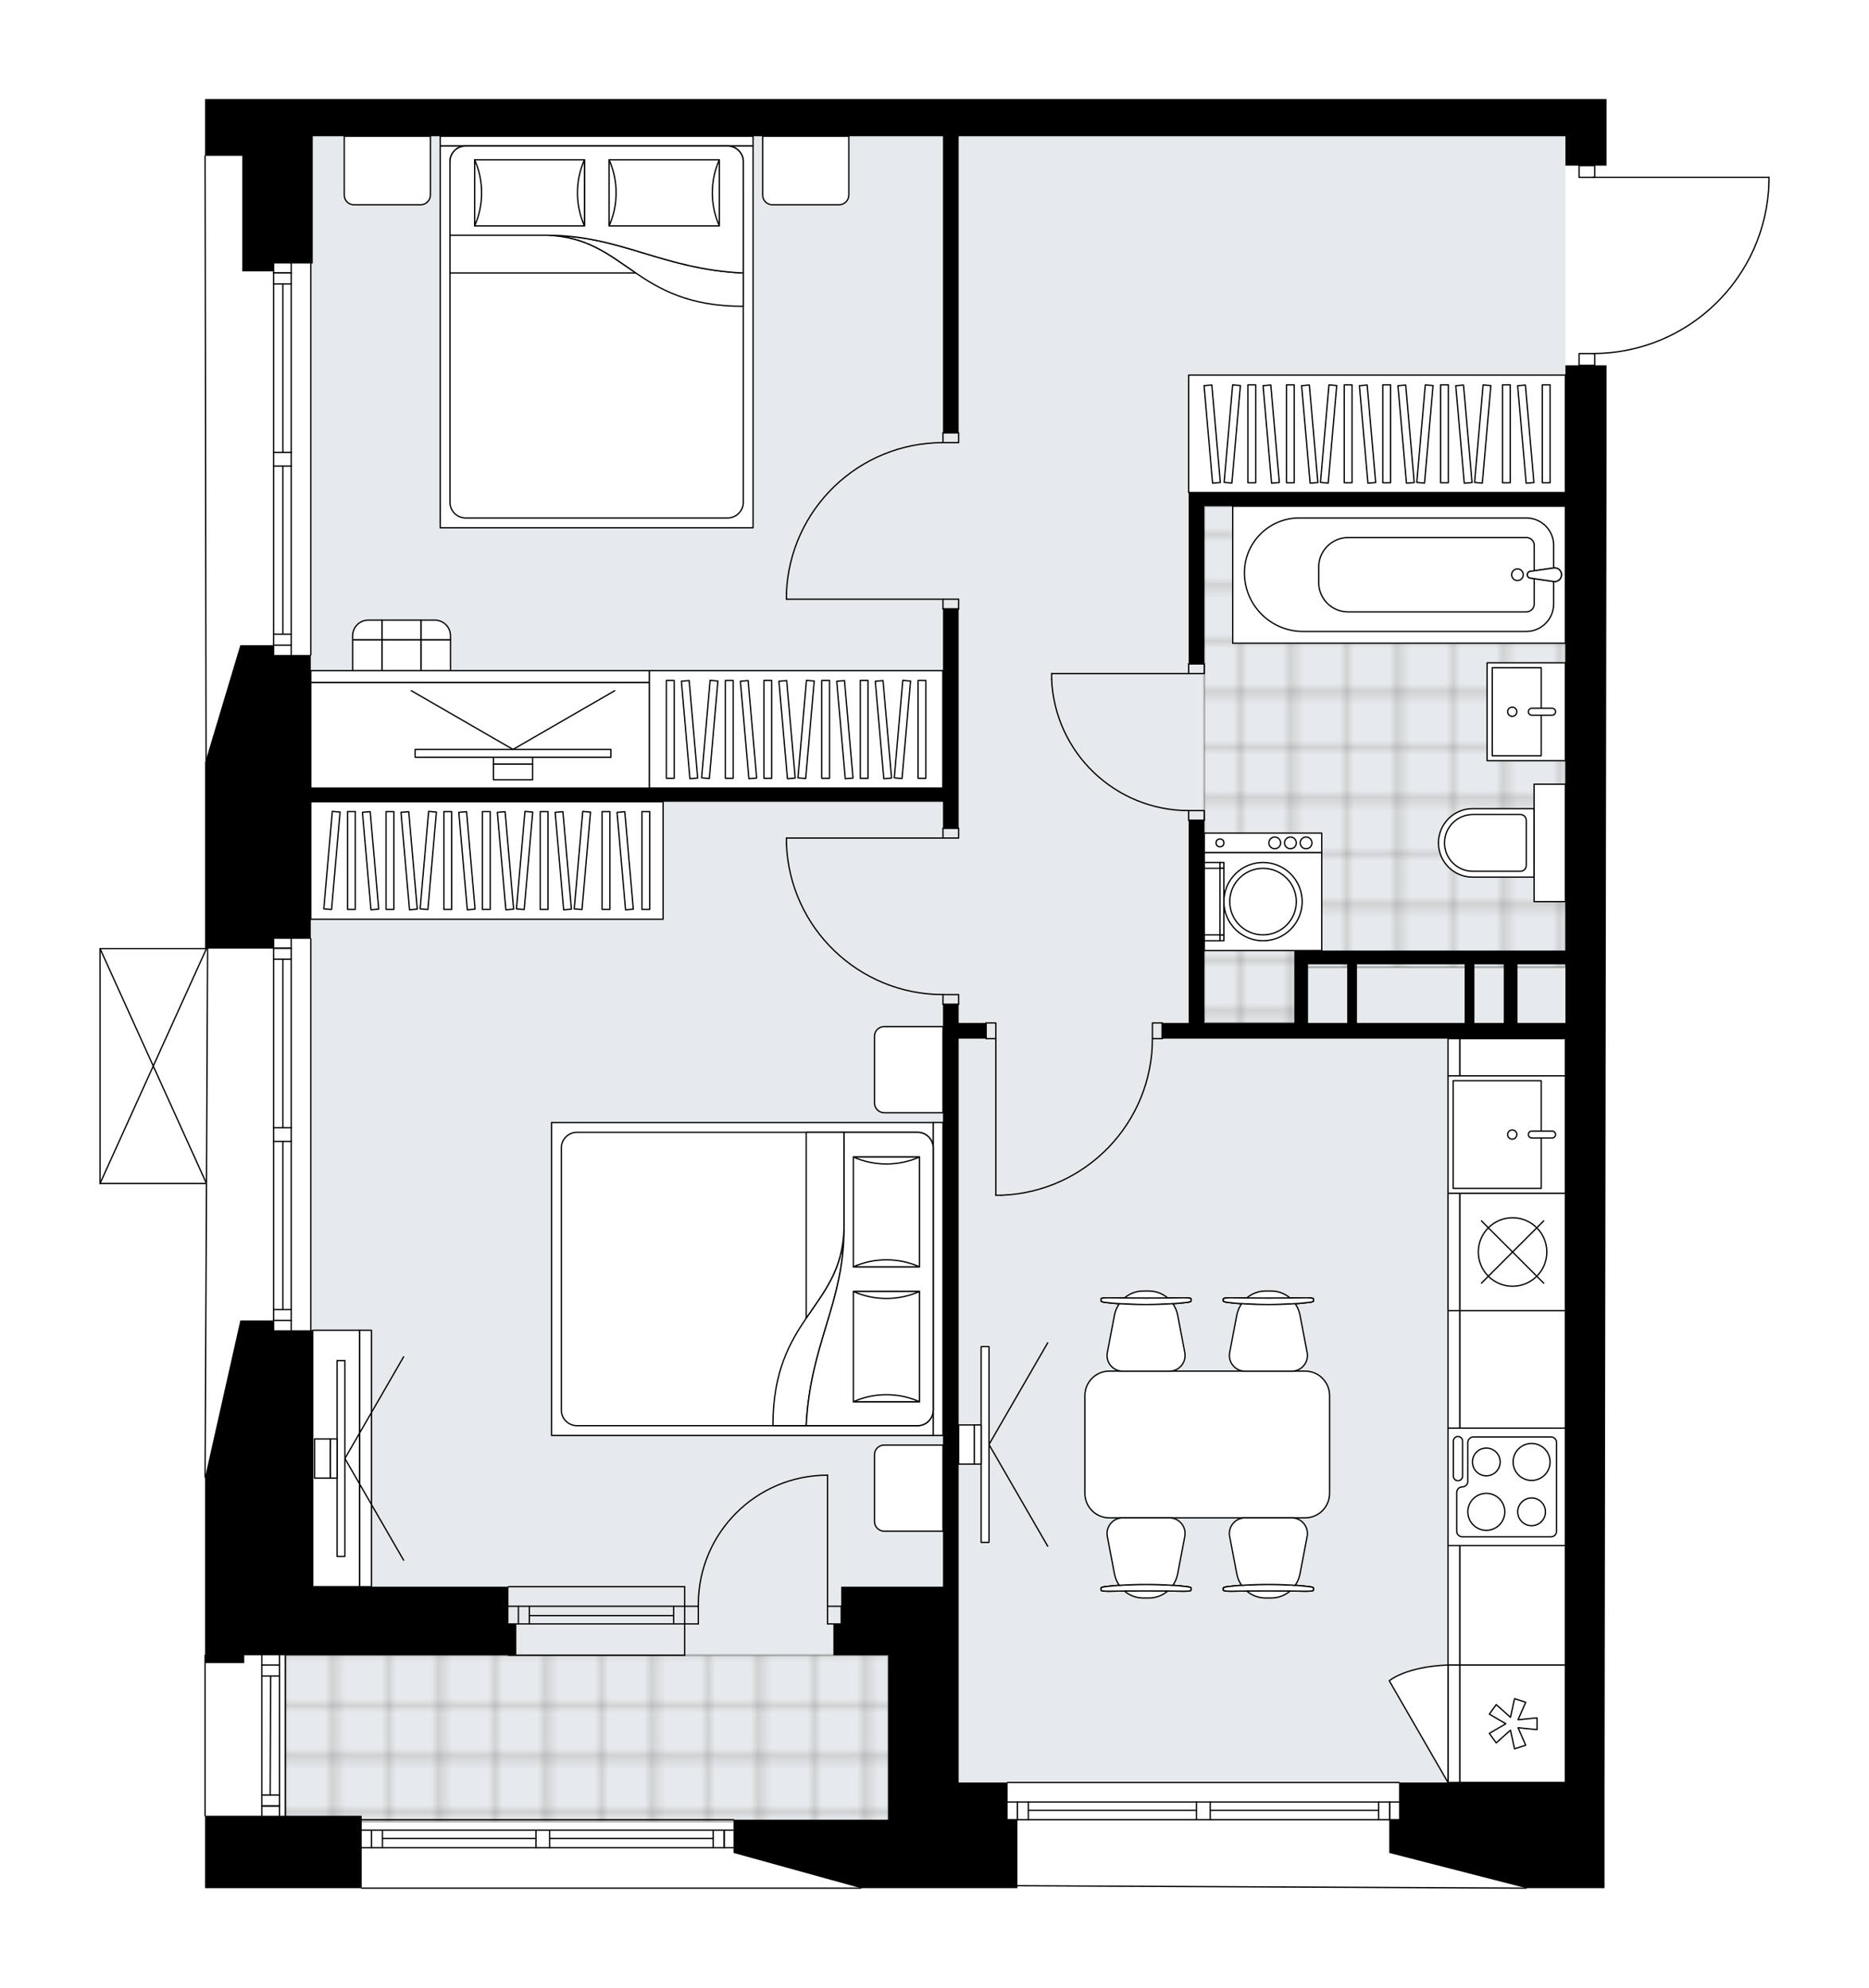 <svg xmlns="http://www.w3.org/2000/svg" xmlns:xlink="http://www.w3.org/1999/xlink" height="2000px" id="Layer_1" style="enable-background:new 0 0 1880.51 2000;" version="1.1" viewBox="0 0 1880.51 2000" width="1880.51px" x="0px" y="0px" xml:space="preserve">
<style type="text/css">
	.st0{fill:none;}
	.st1{opacity:0.25;fill:none;stroke:#000000;stroke-width:0.4;stroke-miterlimit:10;}
	.st2{fill:#FFFFFF;}
	.st3{fill:#E7EAEC;}
	
		.st4{fill:url(#SVGID_1_);stroke:#000000;stroke-width:2;stroke-linecap:round;stroke-linejoin:round;stroke-miterlimit:10;stroke-opacity:0.25;}
	
		.st5{fill:url(#SVGID_00000060736110771439390030000012122323782688491666_);stroke:#000000;stroke-width:2;stroke-linecap:round;stroke-linejoin:round;stroke-miterlimit:10;stroke-opacity:0.25;}
	.st6{fill:none;stroke:#000000;stroke-width:1.3;stroke-linecap:round;stroke-linejoin:round;stroke-miterlimit:10;}
	.st7{fill:#FFFFFF;stroke:#000000;stroke-width:1.3;stroke-linecap:round;stroke-linejoin:round;stroke-miterlimit:10;}
	.st8{font-family: 'Arial-BoldMT','Arial'; font-weight:bold;}
	.st9{font-size:103.22px;}
	.st10{font-size:87.34px;}
	.st11{font-family: 'ArialMT','Arial';}
	.st12{font-size:40px;}
</style>
<pattern height="14.57" id="New_Pattern_Swatch_2" patternUnits="userSpaceOnUse" style="overflow:visible;" viewBox="7.49 -22.06 14.57 14.57" width="14.57" x="407.96" y="-2675.68">
	<g>
		<rect class="st0" height="14.57" width="14.57" x="7.49" y="-22.06" />
		<g>
			<rect class="st1" height="7.29" width="7.29" x="14.77" y="-7.49" />
		</g>
		<g>
			<rect class="st1" height="7.29" width="7.29" x="0.2" y="-7.49" />
		</g>
		<g>
			<rect class="st1" height="7.29" width="7.29" x="22.06" y="-14.77" />
		</g>
		<g>
			<rect class="st1" height="7.29" width="7.29" x="7.49" y="-14.77" />
			<rect class="st1" height="7.29" width="7.29" x="14.77" y="-22.06" />
		</g>
		<g>
			<rect class="st1" height="7.29" width="7.29" x="0.2" y="-22.06" />
		</g>
		<g>
			<rect class="st1" height="7.29" width="7.29" x="22.06" y="-29.35" />
		</g>
		<g>
			<rect class="st1" height="7.29" width="7.29" x="7.49" y="-29.35" />
		</g>
	</g>
</pattern>
<path class="st2" d="M1780.51,178.45v5.16c0,0,0,0.01,0,0.01  c0,0,0,0,0,0.01c-1.38,46.53-20.53,90-53.92,122.43c-32.76,31.81-75.76,49.59-121.33,50.25v11.2h11.17v92.56l-1.97,1333.26v37.42  v33.48v35.45h-78.12c0,0,0,0,0,0c0,0.36-0.29,0.65-0.65,0.65c0,0,0,0,0,0l-512.03-2.45v1.8h-156.9c0,0.36-0.29,0.65-0.65,0.65  H363.91c-0.36,0-0.65-0.29-0.65-0.65h-156.9v-72.22c-0.36,0-0.65-0.29-0.65-0.65v-161.49c0-0.36,0.29-0.65,0.65-0.65v-177.91  c0,0,0,0,0,0c-0.36,0-0.65-0.29-0.65-0.65l1.38-294.76H100.65c0,0,0,0,0,0c0,0,0,0,0,0c0,0,0,0-0.01,0c-0.09,0-0.18-0.02-0.26-0.06  c0,0,0,0-0.01,0c-0.02-0.01-0.04-0.03-0.06-0.04c-0.05-0.03-0.1-0.06-0.14-0.1c-0.03-0.03-0.05-0.07-0.07-0.1  c-0.02-0.04-0.05-0.07-0.07-0.11c-0.02-0.05-0.02-0.1-0.03-0.15c0-0.03-0.02-0.06-0.02-0.09V954.37c0-0.03,0.01-0.06,0.02-0.09  c0.01-0.05,0.01-0.1,0.03-0.15c0.02-0.04,0.04-0.07,0.07-0.11c0.02-0.03,0.04-0.07,0.07-0.1c0.04-0.04,0.09-0.07,0.14-0.1  c0.02-0.01,0.04-0.03,0.06-0.04c0,0,0,0,0.01,0c0.05-0.02,0.1-0.03,0.15-0.04c0.03-0.01,0.07-0.02,0.1-0.02c0,0,0.01,0,0.01,0  h105.71V767.29l0.33-1.11l-0.98-609.39c0-0.36,0.29-0.65,0.65-0.65c0,0,0,0,0,0V99.67h35.45h33.48h39.39h1260.39h41.36v41.36v25.6  h-11.17v11.17h174.6C1780.22,177.8,1780.51,178.09,1780.51,178.45z" id="background" />
<g id="floor">
	<polygon class="st3" points="1575.07,137.09 312.7,137.09 312.7,1596.12 287.1,1596.12 287.1,1832.72 964.56,1832.72    964.56,1793.33 1575.07,1793.33  " />
	<pattern id="SVGID_1_" patternTransform="matrix(7.14 0 0 7.14 49796.863 19910.01)" xlink:href="#New_Pattern_Swatch_2">
	</pattern>
	<polygon class="st4" points="1307.16,973.09 1575.07,973.09 1575.07,509.3 1211.72,509.3 1211.72,1029.22 1307.16,1029.22  " />
	
		<pattern id="SVGID_00000164509934295513224990000000125900977585780356_" patternTransform="matrix(7.14 0 0 7.14 49796.863 19910.01)" xlink:href="#New_Pattern_Swatch_2">
	</pattern>
	
		<rect height="167.4" style="fill:url(#SVGID_00000164509934295513224990000000125900977585780356_);stroke:#000000;stroke-width:2;stroke-linecap:round;stroke-linejoin:round;stroke-miterlimit:10;stroke-opacity:0.25;" width="606.56" x="287.1" y="1665.32" />
	<g id="LWPOLYLINE_00000122720699325124704130000007752148255713612973_">
		<rect class="st6" height="9.85" width="15.75" x="1195.96" y="667.84" />
	</g>
	<g id="LWPOLYLINE_00000159465778070883775220000001348366706109857680_">
		<rect class="st6" height="9.85" width="15.75" x="1195.96" y="815.54" />
	</g>
	<g id="LINE_00000092419934283335955900000017711798756292844461_">
		<line class="st6" x1="1195.96" x2="1211.72" y1="667.84" y2="667.84" />
	</g>
	<g id="LINE_00000088101313998325083460000009127932529090493318_">
		<line class="st6" x1="1195.96" x2="1211.72" y1="825.39" y2="825.39" />
	</g>
	<g id="LINE_00000101794662937684181680000000628046381057494158_">
		<line class="st6" x1="1195.96" x2="1058.11" y1="677.68" y2="677.68" />
	</g>
	<g id="ARC_00000158011636317044011790000011572738906640177311_">
		<path class="st6" d="M1195.96,815.54c-73.84-0.05-134.57-58.18-137.86-131.95" />
	</g>
	<g id="LINE_00000133496314887011317770000001112903595276938636_">
		<line class="st6" x1="1058.11" x2="1058.11" y1="677.68" y2="683.59" />
	</g>
	<g id="LWPOLYLINE_00000170996654644873303200000002438383746445539726_">
		<rect class="st6" height="9.85" width="15.75" x="948.81" y="602.85" />
	</g>
	<g id="LWPOLYLINE_00000042725424201811267130000012518089161643581853_">
		<rect class="st6" height="9.85" width="15.75" x="948.81" y="435.45" />
	</g>
	<g id="LINE_00000041268220375414031310000017811871650985769912_">
		<line class="st6" x1="948.81" x2="964.56" y1="612.69" y2="612.69" />
	</g>
	<g id="LINE_00000099656939908140710160000008750429163887060888_">
		<line class="st6" x1="948.81" x2="964.56" y1="435.45" y2="435.45" />
	</g>
	<g id="LINE_00000131332006739916107490000011974478801240190899_">
		<line class="st6" x1="948.81" x2="791.26" y1="602.85" y2="602.85" />
	</g>
	<g id="LINE_00000036214211253442882470000013553892692717910149_">
		<line class="st6" x1="791.26" x2="791.26" y1="596.94" y2="602.85" />
	</g>
	<g id="ARC_00000116209655389848485580000015905722119776284332_">
		<path class="st6" d="M791.26,596.94c3.28-84.65,72.83-151.6,157.55-151.64" />
	</g>
	<g id="LWPOLYLINE_00000106866928586133516760000003030189867475247003_">
		<rect class="st6" height="9.85" width="15.75" x="948.81" y="833.26" />
	</g>
	<g id="LWPOLYLINE_00000177463923871902914280000006588031538194390920_">
		<rect class="st6" height="9.85" width="15.75" x="948.81" y="1000.66" />
	</g>
	<g id="LINE_00000038410373583344106950000015931499922115759545_">
		<line class="st6" x1="948.81" x2="964.56" y1="833.26" y2="833.26" />
	</g>
	<g id="LINE_00000084494652084759082120000004497613796451775416_">
		<line class="st6" x1="948.81" x2="964.56" y1="1010.51" y2="1010.51" />
	</g>
	<g id="LINE_00000163034035085598811760000018298252287781081008_">
		<line class="st6" x1="948.81" x2="791.26" y1="843.11" y2="843.11" />
	</g>
	<g id="LINE_00000163065967834987054190000015639376532860499078_">
		<line class="st6" x1="791.26" x2="791.26" y1="849.02" y2="843.11" />
	</g>
	<g id="ARC_00000058571264760840646780000001437706563475005885_">
		<path class="st6" d="M948.81,1000.66c-84.71-0.04-154.27-66.99-157.55-151.64" />
	</g>
	<g id="LWPOLYLINE_00000083057016481145258190000009678418032239595190_">
		<rect class="st6" height="15.75" width="9.85" x="992.13" y="1029.22" />
	</g>
	<g id="LWPOLYLINE_00000055693643388304558710000003410309514673092532_">
		<rect class="st6" height="15.75" width="9.85" x="1159.53" y="1029.22" />
	</g>
	<g id="LINE_00000015330710583157055680000005274630590267617704_">
		<line class="st6" x1="992.13" x2="992.13" y1="1044.97" y2="1029.22" />
	</g>
	<g id="LINE_00000078020282760133912560000007314855671874038960_">
		<line class="st6" x1="1169.38" x2="1169.38" y1="1044.97" y2="1029.22" />
	</g>
	<g id="LINE_00000071532385691488625260000015902577653427462288_">
		<line class="st6" x1="1001.98" x2="1001.98" y1="1044.97" y2="1202.52" />
	</g>
	<g id="LINE_00000155847639152515212280000014511959485535121830_">
		<line class="st6" x1="1007.89" x2="1001.98" y1="1202.52" y2="1202.52" />
	</g>
	<g id="ARC_00000167398098894933784770000001573036127172438945_">
		<path class="st6" d="M1159.53,1044.97c-0.04,84.71-66.99,154.27-151.64,157.55" />
	</g>
	<g id="LWPOLYLINE_00000091699759811173724650000017372592629254986891_">
		<rect class="st6" height="11.82" width="15.75" x="1588.85" y="355.69" />
	</g>
	<g id="LWPOLYLINE_00000114790583341708474590000004969635750922602130_">
		<rect class="st6" height="11.82" width="15.75" x="1588.85" y="166.63" />
	</g>
	<g id="LWPOLYLINE_00000127023280027728396580000002720680189269010055_">
		<path class="st6" d="M1779.86,183.61c-2.84,95.85-81.35,172.08-177.24,172.08" />
	</g>
	<g id="LINE_00000049205463488418180160000000064497245662252678_">
		<line class="st6" x1="1602.62" x2="1779.86" y1="178.45" y2="178.45" />
	</g>
	<g id="LINE_00000178901098903435569650000015869471139834706861_">
		<line class="st6" x1="1779.86" x2="1779.86" y1="178.45" y2="183.61" />
	</g>
	<g id="ARC_00000131350487587676308440000012469272397158272917_">
		<path class="st6" d="M702.64,1616.09c-0.01-0.64-0.01-1.29-0.01-1.93c-0.01-71.8,58.19-130.01,129.99-130.01" />
	</g>
	<g id="LINE_00000120521254233691603020000014096021465067880103_">
		<line class="st6" x1="832.62" x2="832.62" y1="1616.09" y2="1484.14" />
	</g>
	<g id="LINE_00000140731439012928041810000005049567768747932307_">
		<line class="st6" x1="688.85" x2="702.64" y1="1616.09" y2="1616.09" />
	</g>
	<g id="LINE_00000171711288100673382230000015602431006509944511_">
		<line class="st6" x1="702.64" x2="702.64" y1="1616.09" y2="1633.81" />
	</g>
	<g id="LINE_00000098211488970777710730000017488353543929222557_">
		<line class="st6" x1="702.64" x2="688.85" y1="1633.81" y2="1633.81" />
	</g>
	<g id="LINE_00000084501657381738525740000016077670716483945367_">
		<line class="st6" x1="846.4" x2="832.62" y1="1633.81" y2="1633.81" />
	</g>
	<g id="LINE_00000175321789332122198390000007410760326219903109_">
		<line class="st6" x1="832.62" x2="832.62" y1="1633.81" y2="1616.09" />
	</g>
	<g id="LINE_00000053545458562244612070000003177398052933514124_">
		<line class="st6" x1="832.62" x2="846.4" y1="1616.09" y2="1616.09" />
	</g>
	<g id="LINE_00000181058404306137564200000005888298120636267937_">
		<line class="st6" x1="846.4" x2="846.4" y1="1633.81" y2="1616.09" />
	</g>
	<g id="LINE_00000022561694339734853140000000579190364370378680_">
		<line class="st6" x1="312.7" x2="312.7" y1="265.1" y2="658.97" />
	</g>
	<g id="LINE_00000091707205031005762090000004930921016635820717_">
		<line class="st6" x1="275.29" x2="275.29" y1="658.97" y2="468.93" />
	</g>
	<g id="LINE_00000174596410431538447120000005039657256222011054_">
		<line class="st6" x1="275.29" x2="275.29" y1="455.15" y2="265.1" />
	</g>
	<g id="LINE_00000048480248695665356550000010109060127586709144_">
		<line class="st6" x1="293.01" x2="275.29" y1="274.6" y2="274.6" />
	</g>
	<g id="LINE_00000108276965472542697740000003484023403858358153_">
		<line class="st6" x1="293.01" x2="275.29" y1="649.13" y2="649.13" />
	</g>
	<g id="LINE_00000014608272346057724240000012484118599036374943_">
		<line class="st6" x1="293.01" x2="293.01" y1="658.97" y2="468.93" />
	</g>
	<g id="LINE_00000104691772680025199600000018393876911461938849_">
		<line class="st6" x1="293.01" x2="293.01" y1="455.15" y2="265.1" />
	</g>
	<g id="LINE_00000141454366315302457400000008140409285453336217_">
		<line class="st6" x1="284.64" x2="284.64" y1="455.15" y2="285.63" />
	</g>
	<g id="LINE_00000023244271433289372020000010965951577327608747_">
		<line class="st6" x1="284.64" x2="284.64" y1="638.1" y2="468.93" />
	</g>
	<g id="LINE_00000079480202604367800420000002475623606836578949_">
		<line class="st6" x1="275.29" x2="293.01" y1="638.1" y2="638.1" />
	</g>
	<g id="LINE_00000109027032183445005300000000032210550517545861_">
		<line class="st6" x1="293.01" x2="275.29" y1="274.6" y2="274.6" />
	</g>
	<g id="LINE_00000037672759327024051080000005858802290832138669_">
		<line class="st6" x1="275.29" x2="293.01" y1="285.63" y2="285.63" />
	</g>
	<g id="LINE_00000087383153161132189760000001098300965037331585_">
		<line class="st6" x1="293.01" x2="275.29" y1="468.93" y2="468.93" />
	</g>
	<g id="LINE_00000054242005661151132480000010653708962176812723_">
		<line class="st6" x1="275.29" x2="275.29" y1="468.93" y2="455.15" />
	</g>
	<g id="LINE_00000123418920031220448950000003378748604553433012_">
		<line class="st6" x1="275.29" x2="293.01" y1="455.15" y2="455.15" />
	</g>
	<g id="LINE_00000033361476190752689440000004207066884410450587_">
		<line class="st6" x1="293.01" x2="293.01" y1="455.15" y2="468.93" />
	</g>
	<g id="LINE_00000034059380330239326870000008033283940079493815_">
		<line class="st6" x1="312.7" x2="312.7" y1="944.53" y2="1338.41" />
	</g>
	<g id="LINE_00000085249298520900029290000005224172574127902880_">
		<line class="st6" x1="275.29" x2="275.29" y1="1338.41" y2="1148.36" />
	</g>
	<g id="LINE_00000094584533788529733730000014144648166222476462_">
		<line class="st6" x1="275.29" x2="275.29" y1="1134.58" y2="944.53" />
	</g>
	<g id="LINE_00000094587923883637038010000013904599817961261444_">
		<line class="st6" x1="293.01" x2="275.29" y1="954.03" y2="954.03" />
	</g>
	<g id="LINE_00000129182996746752079510000008649921836016304284_">
		<line class="st6" x1="293.01" x2="275.29" y1="1328.56" y2="1328.56" />
	</g>
	<g id="LINE_00000059296255047542196800000013069150354561906100_">
		<line class="st6" x1="293.01" x2="293.01" y1="1338.41" y2="1148.36" />
	</g>
	<g id="LINE_00000005988582186538820150000014033206926152592285_">
		<line class="st6" x1="293.01" x2="293.01" y1="1134.58" y2="944.53" />
	</g>
	<g id="LINE_00000017475937141028719320000010723932477104995209_">
		<line class="st6" x1="284.64" x2="284.64" y1="1134.58" y2="965.06" />
	</g>
	<g id="LINE_00000066476929780497028650000005385389842758032803_">
		<line class="st6" x1="284.64" x2="284.64" y1="1317.53" y2="1148.36" />
	</g>
	<g id="LINE_00000173841464178781473660000005211186665694781629_">
		<line class="st6" x1="275.29" x2="293.01" y1="1317.53" y2="1317.53" />
	</g>
	<g id="LINE_00000097465617338053816360000002270057656909956774_">
		<line class="st6" x1="293.01" x2="275.29" y1="954.03" y2="954.03" />
	</g>
	<g id="LINE_00000180334724296660684050000016064831764212497574_">
		<line class="st6" x1="275.29" x2="293.01" y1="965.06" y2="965.06" />
	</g>
	<g id="LINE_00000044880634724982954650000016881595629827936671_">
		<line class="st6" x1="293.01" x2="275.29" y1="1148.36" y2="1148.36" />
	</g>
	<g id="LINE_00000118385486711187193970000014589609455891643285_">
		<line class="st6" x1="275.29" x2="275.29" y1="1148.36" y2="1134.58" />
	</g>
	<g id="LINE_00000160871461458129151220000006032084103132048307_">
		<line class="st6" x1="275.29" x2="293.01" y1="1134.58" y2="1134.58" />
	</g>
	<g id="LINE_00000106148923484910803300000011343031171245422266_">
		<line class="st6" x1="293.01" x2="293.01" y1="1134.58" y2="1148.36" />
	</g>
	<g id="LINE_00000124861758429833978800000006723441466177574560_">
		<line class="st6" x1="738.09" x2="363.91" y1="1830.75" y2="1830.75" />
	</g>
	<g id="LINE_00000116953997049082297870000014842233172290133378_">
		<line class="st6" x1="363.91" x2="539.28" y1="1858.99" y2="1858.99" />
	</g>
	<g id="LINE_00000026865174486624247060000011279151186529555359_">
		<line class="st6" x1="553.07" x2="738.09" y1="1858.99" y2="1858.99" />
	</g>
	<g id="LINE_00000007391048418904068550000011813119483726162603_">
		<line class="st6" x1="728.59" x2="728.59" y1="1841.26" y2="1858.99" />
	</g>
	<g id="LINE_00000005965647222293803900000009795476187372661680_">
		<line class="st6" x1="373.75" x2="373.75" y1="1841.26" y2="1858.99" />
	</g>
	<g id="LINE_00000075849145777796492350000015834326548327016320_">
		<line class="st6" x1="363.91" x2="539.28" y1="1841.26" y2="1841.26" />
	</g>
	<g id="LINE_00000080920490616148586360000012999514937278332330_">
		<line class="st6" x1="553.07" x2="738.09" y1="1841.26" y2="1841.26" />
	</g>
	<g id="LINE_00000001638293009893048730000016662904098345056909_">
		<line class="st6" x1="553.07" x2="717.56" y1="1849.63" y2="1849.63" />
	</g>
	<g id="LINE_00000065052061993501607870000010994608395503925901_">
		<line class="st6" x1="384.78" x2="539.28" y1="1849.63" y2="1849.63" />
	</g>
	<g id="LINE_00000056390334140121460420000007299206128560951968_">
		<line class="st6" x1="384.78" x2="384.78" y1="1858.99" y2="1841.26" />
	</g>
	<g id="LINE_00000039109128319584958720000009417974319124721579_">
		<line class="st6" x1="728.59" x2="728.59" y1="1841.26" y2="1858.99" />
	</g>
	<g id="LINE_00000114760347926516512940000002780321903149482936_">
		<line class="st6" x1="717.56" x2="717.56" y1="1858.99" y2="1841.26" />
	</g>
	<g id="LINE_00000158028117859760848250000016238783283217836697_">
		<line class="st6" x1="539.28" x2="539.28" y1="1841.26" y2="1858.99" />
	</g>
	<g id="LINE_00000155844486940395364320000012420917397944277909_">
		<line class="st6" x1="539.28" x2="553.07" y1="1858.99" y2="1858.99" />
	</g>
	<g id="LINE_00000021121747573305754660000007600351009287037878_">
		<line class="st6" x1="553.07" x2="553.07" y1="1858.99" y2="1841.26" />
	</g>
	<g id="LINE_00000018957147406786752960000018303875920514402976_">
		<line class="st6" x1="553.07" x2="539.28" y1="1841.26" y2="1841.26" />
	</g>
	<g id="LINE_00000097479157713858458340000000791882519425979808_">
		<line class="st6" x1="363.91" x2="866.09" y1="1899.67" y2="1899.67" />
	</g>
	<g id="LINE_00000173138372774416481280000006547807255601422993_">
		<line class="st6" x1="1407.67" x2="1013.8" y1="1793.33" y2="1793.33" />
	</g>
	<g id="LINE_00000054967478325113114830000008012842689464072322_">
		<line class="st6" x1="1013.8" x2="1203.84" y1="1830.75" y2="1830.75" />
	</g>
	<g id="LINE_00000182488639304271550280000012417052964017343890_">
		<line class="st6" x1="1217.63" x2="1407.67" y1="1830.75" y2="1830.75" />
	</g>
	<g id="LINE_00000160192738200761309320000000561521728020234899_">
		<line class="st6" x1="1398.18" x2="1398.18" y1="1813.02" y2="1830.75" />
	</g>
	<g id="LINE_00000064337135953447003650000012726263375907410609_">
		<line class="st6" x1="1023.64" x2="1023.64" y1="1813.02" y2="1830.75" />
	</g>
	<g id="LINE_00000050658171646701814070000014286296302871831995_">
		<line class="st6" x1="1013.8" x2="1203.84" y1="1813.02" y2="1813.02" />
	</g>
	<g id="LINE_00000009548469515410229120000016966334675677644974_">
		<line class="st6" x1="1217.63" x2="1407.67" y1="1813.02" y2="1813.02" />
	</g>
	<g id="LINE_00000117649519977775681460000006156953511521075881_">
		<line class="st6" x1="1217.63" x2="1387.15" y1="1821.39" y2="1821.39" />
	</g>
	<g id="LINE_00000123431007864891207060000007112218704215532190_">
		<line class="st6" x1="1034.67" x2="1203.84" y1="1821.39" y2="1821.39" />
	</g>
	<g id="LINE_00000108267518584578698700000007811840474633588400_">
		<line class="st6" x1="1034.67" x2="1034.67" y1="1830.75" y2="1813.02" />
	</g>
	<g id="LINE_00000067215483671164406140000013453902944749717149_">
		<line class="st6" x1="1398.18" x2="1398.18" y1="1813.02" y2="1830.75" />
	</g>
	<g id="LINE_00000163762629595332833290000004477544587939071638_">
		<line class="st6" x1="1387.15" x2="1387.15" y1="1830.75" y2="1813.02" />
	</g>
	<g id="LINE_00000083047749484165012560000006123627797942671240_">
		<line class="st6" x1="1203.84" x2="1203.84" y1="1813.02" y2="1830.75" />
	</g>
	<g id="LINE_00000031182906775566812800000013341960763794049959_">
		<line class="st6" x1="1203.84" x2="1217.63" y1="1830.75" y2="1830.75" />
	</g>
	<g id="LINE_00000029728887148984866980000008544725551972379545_">
		<line class="st6" x1="1217.63" x2="1217.63" y1="1830.75" y2="1813.02" />
	</g>
	<g id="LINE_00000075857404273848078720000001370231736623752607_">
		<line class="st6" x1="1217.63" x2="1203.84" y1="1813.02" y2="1813.02" />
	</g>
	<g id="LINE_00000159450155889097155530000005077515209667904664_">
		<line class="st6" x1="1013.8" x2="1535.68" y1="1897.18" y2="1899.67" />
	</g>
	<g id="LINE_00000014627821206661821240000013932562658711569082_">
		<line class="st6" x1="206.36" x2="206.36" y1="1826.81" y2="1665.32" />
	</g>
	<g id="LINE_00000145043611076552162410000001571045944081728683_">
		<line class="st6" x1="281.19" x2="281.19" y1="1665.32" y2="1826.81" />
	</g>
	<g id="LINE_00000009590777522953389510000003733027500805673862_">
		<line class="st6" x1="263.47" x2="281.19" y1="1816.96" y2="1816.96" />
	</g>
	<g id="LINE_00000092433495546642720470000013991332639033595825_">
		<line class="st6" x1="263.47" x2="281.19" y1="1675.17" y2="1675.17" />
	</g>
	<g id="LINE_00000129902331479175438210000013532928860563575225_">
		<line class="st6" x1="263.47" x2="263.47" y1="1665.32" y2="1826.81" />
	</g>
	<g id="LINE_00000099663052155798779210000000556474793279296641_">
		<line class="st6" x1="272.33" x2="271.84" y1="1686.2" y2="1805.93" />
	</g>
	<g id="LINE_00000091000781218896661320000016736053733041043084_">
		<line class="st6" x1="281.19" x2="263.47" y1="1686.2" y2="1686.2" />
	</g>
	<g id="LINE_00000101083275613987559710000006612655048866045834_">
		<line class="st6" x1="263.47" x2="281.19" y1="1816.96" y2="1816.96" />
	</g>
	<g id="LINE_00000083807616713767065420000010429950043254897037_">
		<line class="st6" x1="281.19" x2="263.47" y1="1805.93" y2="1805.93" />
	</g>
	<g id="LINE_00000159470799135538162650000001816643749241292733_">
		<line class="st6" x1="287.1" x2="287.1" y1="1665.32" y2="1826.81" />
	</g>
	<g id="LWPOLYLINE_00000117663680808012563300000009820247864400380861_">
		<line class="st6" x1="206.36" x2="207.34" y1="156.79" y2="767.29" />
	</g>
	<g id="LWPOLYLINE_00000060727810577290789440000004032130462175930003_">
		<line class="st6" x1="206.36" x2="208.85" y1="1486.11" y2="954.38" />
	</g>
	<g id="LINE_00000139291258294108073420000009302374251534236336_">
		<line class="st6" x1="688.85" x2="511.61" y1="1616.09" y2="1616.09" />
	</g>
	<g id="LINE_00000147183672484266053360000012312622878608740790_">
		<line class="st6" x1="688.85" x2="511.61" y1="1633.81" y2="1633.81" />
	</g>
	<g id="LINE_00000020383381461526234210000000028396744140987068_">
		<line class="st6" x1="677.82" x2="532.63" y1="1625.43" y2="1625.43" />
	</g>
	<g id="LINE_00000106131793518538082800000016532259633350103181_">
		<line class="st6" x1="521.6" x2="521.6" y1="1616.09" y2="1633.81" />
	</g>
	<g id="LINE_00000025405352480971865470000015549125198231593350_">
		<line class="st6" x1="677.82" x2="677.82" y1="1616.09" y2="1633.81" />
	</g>
	<g id="LINE_00000119807195516728356440000012559593865190947734_">
		<line class="st6" x1="688.85" x2="511.61" y1="1596.39" y2="1596.39" />
	</g>
	<g id="LINE_00000086660843584612140830000015535716841311385767_">
		<line class="st6" x1="511.61" x2="688.85" y1="1665.32" y2="1665.32" />
	</g>
	<g id="LINE_00000029027470535259870720000000623696055264375702_">
		<line class="st6" x1="532.63" x2="532.63" y1="1616.07" y2="1633.8" />
	</g>
	<g id="LINE_00000161600301448761664230000013261087301008738450_">
		<line class="st6" x1="688.85" x2="688.85" y1="1596.39" y2="1665.32" />
	</g>
	<g id="LINE_00000133506241477757192810000004303431007235517329_">
		<line class="st6" x1="100.65" x2="100.65" y1="1190.7" y2="954.37" />
	</g>
	<g id="LINE_00000075160640695043904430000005936132562315251135_">
		<line class="st6" x1="100.65" x2="207.74" y1="954.37" y2="954.37" />
	</g>
	<g id="LINE_00000042705520166517400730000007432018829424990638_">
		<line class="st6" x1="207.74" x2="100.65" y1="1190.7" y2="1190.7" />
	</g>
	<g id="LWPOLYLINE_00000055672065145243125530000009303463228280732306_">
		<line class="st6" x1="207.74" x2="100.65" y1="954.37" y2="1190.7" />
	</g>
	<g id="LWPOLYLINE_00000067920702808383387910000011941438323921398180_">
		<line class="st6" x1="207.74" x2="100.65" y1="1190.7" y2="954.37" />
	</g>
	<polygon points="314.67,99.67 275.29,99.67 241.81,99.67 206.36,99.67 206.36,156.79 241.81,156.79 243.78,156.79 243.78,272.98    275.29,272.98 275.29,265.1 314.67,265.1 314.67,137.09 948.81,137.09 948.81,435.45 964.56,435.45 964.56,137.09 1575.07,137.09    1575.07,141.03 1575.07,166.63 1616.42,166.63 1616.42,141.03 1616.42,99.67 1575.07,99.67  " />
	<polygon points="241.81,649.13 206.36,767.29 206.36,954.38 275.29,954.38 275.29,944.53 312.7,944.53 312.7,806.68 948.81,806.68    948.81,833.26 964.56,833.26 964.56,612.69 948.81,612.69 948.81,792.89 312.7,792.89 312.7,658.97 275.29,658.97 275.29,649.13     " />
	<polygon points="1013.8,1793.33 964.56,1793.33 964.56,1044.97 992.13,1044.97 992.13,1029.22 964.56,1029.22 964.56,1010.51    948.81,1010.51 948.81,1596.39 846.4,1596.39 846.4,1633.81 838.52,1633.81 838.52,1665.32 893.67,1665.32 893.67,1793.33    893.67,1830.75 866.1,1830.75 738.09,1830.75 738.09,1864.23 866.1,1899.67 1023.64,1899.67 1023.64,1830.75 1013.8,1830.75  " />
	<path d="M1575.07,460.07v35.45h-379.1v13.79v158.53h15.75V509.3h363.35v447.05h-258.97h-13.79v72.87h-90.59V825.39h-15.75v203.83   h-26.59v15.75h405.69v748.36h-167.4v37.42h-9.85v33.48l137.86,35.45h78.77v-35.45v-33.48v-37.42l1.97-1333.26v-92.56h-41.36V460.07   z M1316.09,1029.22v-59.08h39.39v59.08H1316.09z M1365.33,1029.22v-59.08h108.32v59.08H1365.33z M1483.49,1029.22v-59.08h29.54   v59.08H1483.49z M1526.82,1029.22v-59.08h48.25v59.08H1526.82z" />
	<rect height="72.87" width="157.55" x="206.36" y="1826.81" />
	<polygon points="511.61,1596.39 314.67,1596.39 314.67,1338.41 275.29,1338.41 275.29,1328.56 241.81,1328.56 206.36,1486.11    206.36,1673.2 241.81,1673.2 245.74,1673.2 245.74,1665.32 275.29,1665.32 314.67,1665.32 511.61,1665.32 519.49,1665.32    519.49,1633.81 511.61,1633.81  " />
</g>
<g id="mebel">
	<g>
		<path class="st7" d="M356.06,206.02h67.14c5.44,0,9.85-4.41,9.85-9.85v-59.08H346.4v59.27    C346.4,201.69,350.72,206.02,356.06,206.02z" />
		<path class="st7" d="M777.06,206.02h67.14c5.44,0,9.85-4.41,9.85-9.85v-59.08H767.4v59.27    C767.4,201.69,771.72,206.02,777.06,206.02z" />
		<g>
			<rect class="st7" height="9.85" width="314.83" x="442.9" y="137.09" />
			<rect class="st7" height="384.03" width="314.83" x="442.9" y="146.94" />
			<path class="st7" d="M468.5,146.94h263.63c8.7,0,15.75,7.05,15.75,15.75v342.67c0,8.7-7.05,15.75-15.75,15.75H468.5     c-8.7,0-15.75-7.05-15.75-15.75V162.69C452.74,153.99,459.8,146.94,468.5,146.94z" />
			<path class="st7" d="M747.88,274.71c-82.34-4.03-123.15-37.96-197.3-37.99c79.34,2.68,87.81,71.62,197.3,71.48L747.88,274.71z" />
			<g>
				<path class="st7" d="M747.88,274.71c-82.34-4.03-123.15-37.96-197.3-37.99l-97.84,0v-74.03c0-8.7,7.05-15.75,15.75-15.75h263.63      c8.7,0,15.75,7.05,15.75,15.75L747.88,274.71L747.88,274.71z" />
			</g>
			<rect class="st7" height="66.5" width="110.48" x="477.56" y="160.76" />
			<path class="st7" d="M588.04,227.26c-9.36-20.89-9.36-45.61,0-66.5V227.26z" />
			<path class="st7" d="M477.56,160.76c9.36,20.89,9.36,45.61,0,66.5L477.56,160.76z" />
			<rect class="st7" height="66.5" width="110.91" x="612.85" y="160.76" />
			<path class="st7" d="M723.76,227.26c-9.39-20.89-9.39-45.61,0-66.5V227.26z" />
			<path class="st7" d="M612.85,160.76c9.39,20.89,9.39,45.61,0,66.5V160.76z" />
			<g>
				<path class="st7" d="M550.58,236.72h-97.84v37.99h186.94C613.2,256.79,591.15,238.09,550.58,236.72z" />
			</g>
		</g>
	</g>
	<g>
		<path class="st7" d="M879.87,1042.55v67.14c0,5.44,4.41,9.85,9.85,9.85h59.08v-86.65h-59.27    C884.2,1032.89,879.87,1037.21,879.87,1042.55z" />
		<path class="st7" d="M879.87,1463.54v67.14c0,5.44,4.41,9.85,9.85,9.85h59.08v-86.65h-59.27    C884.2,1453.88,879.87,1458.21,879.87,1463.54z" />
		<g>
			
				<rect class="st7" height="9.85" transform="matrix(-1.836970e-16 1 -1 -1.836970e-16 2230.677 342.921)" width="314.83" x="786.46" y="1281.88" />
			
				<rect class="st7" height="384.03" transform="matrix(-1.836970e-16 1 -1 -1.836970e-16 2033.741 539.858)" width="314.83" x="589.53" y="1094.79" />
			<path class="st7" d="M938.95,1154.99v263.63c0,8.7-7.05,15.75-15.75,15.75H580.53c-8.7,0-15.75-7.05-15.75-15.75v-263.63     c0-8.7,7.05-15.76,15.75-15.76H923.2C931.9,1139.23,938.95,1146.29,938.95,1154.99z" />
			<path class="st7" d="M811.18,1434.37c4.03-82.34,37.96-123.15,37.99-197.3c-2.68,79.34-71.62,87.81-71.48,197.3L811.18,1434.37z" />
			<g>
				<path class="st7" d="M811.18,1434.37c4.03-82.34,37.96-123.15,37.99-197.3l0-97.84h74.03c8.7,0,15.75,7.05,15.75,15.76v263.63      c0,8.7-7.05,15.75-15.75,15.75L811.18,1434.37L811.18,1434.37z" />
			</g>
			
				<rect class="st7" height="66.5" transform="matrix(-1.836970e-16 1 -1 -1.836970e-16 2111.174 327.398)" width="110.48" x="836.65" y="1186.04" />
			<path class="st7" d="M858.64,1274.53c20.89-9.36,45.61-9.36,66.5,0H858.64z" />
			<path class="st7" d="M925.14,1164.05c-20.89,9.36-45.61,9.36-66.5,0H925.14z" />
			
				<rect class="st7" height="66.5" transform="matrix(-1.836970e-16 1 -1 -1.836970e-16 2246.682 462.907)" width="110.91" x="836.43" y="1321.54" />
			<path class="st7" d="M858.64,1410.25c20.89-9.39,45.61-9.39,66.5,0H858.64z" />
			<path class="st7" d="M925.14,1299.34c-20.89,9.39-45.61,9.39-66.5,0H925.14z" />
			<g>
				<path class="st7" d="M849.17,1237.07v-97.84h-37.99v186.94C829.11,1299.69,847.8,1277.64,849.17,1237.07z" />
			</g>
		</g>
	</g>
	<g>
		<g>
			
				<rect class="st7" height="39.39" transform="matrix(-1 -8.987046e-11 8.987046e-11 -1 808.091 1326.588)" width="39.39" x="384.35" y="643.6" />
			
				<rect class="st7" height="19.69" transform="matrix(-1 -8.987046e-11 8.987046e-11 -1 808.091 1267.507)" width="39.39" x="384.35" y="623.91" />
			
				<rect class="st7" height="19.69" transform="matrix(-1 -8.987046e-11 8.987046e-11 -1 808.091 1385.668)" width="39.39" x="384.35" y="682.99" />
			<rect class="st7" height="39.39" width="29.54" x="354.81" y="643.6" />
			<path class="st7" d="M384.35,623.91h-13.79c-8.7,0-15.75,7.05-15.75,15.75v3.94h29.54V623.91z" />
			<path class="st7" d="M384.35,682.99h-29.54v3.94c0,8.7,7.05,15.75,15.75,15.75h13.79V682.99z" />
			<rect class="st7" height="39.39" width="29.54" x="423.74" y="643.6" />
			<path class="st7" d="M437.52,623.91h-13.79v19.69h29.54v-3.94C453.28,630.96,446.23,623.91,437.52,623.91z" />
			<path class="st7" d="M453.28,682.99h-29.54v19.69h13.79c8.7,0,15.75-7.05,15.75-15.75V682.99z" />
		</g>
		<g>
			<rect class="st7" height="106.35" width="340.7" x="312.7" y="686.55" />
			<rect class="st7" height="11.82" width="340.7" x="312.7" y="674.73" />
		</g>
		<g>
			<g>
				<g id="LINE_00000031199788427528381520000016828140290809171620_">
					<line class="st7" x1="516.18" x2="413.85" y1="754" y2="694.92" />
				</g>
				<g id="LINE_00000145020985929486601240000006590754022646686893_">
					<line class="st7" x1="516.18" x2="618.51" y1="754" y2="694.92" />
				</g>
			</g>
			
				<rect class="st7" height="196.94" transform="matrix(-1.336977e-10 1 -1 -1.336977e-10 1274.118 241.753)" width="7.88" x="512.24" y="659.47" />
			
				<rect class="st7" height="39.39" transform="matrix(1.340599e-10 -1 1 1.340599e-10 -249.138 1281.503)" width="6.89" x="512.74" y="745.63" />
			
				<rect class="st7" height="39.39" transform="matrix(-1.347368e-10 1 -1 -1.347368e-10 1292.827 260.462)" width="15.75" x="508.31" y="756.95" />
		</g>
	</g>
	<g>
		
			<rect class="st7" height="354.49" transform="matrix(1.435648e-10 -1 1 1.435648e-10 -375.819 1355.697)" width="118.16" x="430.86" y="688.52" />
		<g>
			
				<rect class="st7" height="7.83" transform="matrix(1.351657e-10 -1 1 1.351657e-10 -512.186 1219.33)" width="98.47" x="304.34" y="861.85" />
			
				<rect class="st7" height="7.83" transform="matrix(1.348699e-10 -1 1 1.348699e-10 -473.411 1258.104)" width="98.47" x="343.11" y="861.85" />
			
				<rect class="st7" height="7.83" transform="matrix(1.348699e-10 -1 1 1.348699e-10 -415.25 1316.266)" width="98.47" x="401.27" y="861.85" />
			
				<rect class="st7" height="7.83" transform="matrix(1.347039e-10 -1 1 1.347039e-10 -376.476 1355.04)" width="98.47" x="440.05" y="861.85" />
			
				<rect class="st7" height="7.83" transform="matrix(1.346115e-10 -1 1 1.346115e-10 -318.315 1413.201)" width="98.47" x="498.21" y="861.85" />
			
				<rect class="st7" height="7.83" transform="matrix(0.087 -0.996 0.996 0.087 -557.404 1123.216)" width="98.47" x="284.95" y="861.85" />
			
				<rect class="st7" height="7.83" transform="matrix(0.087 -0.996 0.996 0.087 -468.917 1219.782)" width="98.47" x="381.89" y="861.85" />
			
				<rect class="st7" height="7.83" transform="matrix(0.087 -0.996 0.996 0.087 -380.43 1316.349)" width="98.47" x="478.82" y="861.85" />
			
				<rect class="st7" height="7.83" transform="matrix(-0.087 -0.996 0.996 -0.087 -456.998 1312.754)" width="98.47" x="323.73" y="861.85" />
			
				<rect class="st7" height="7.83" transform="matrix(-0.087 -0.996 0.996 -0.087 -414.845 1351.381)" width="98.47" x="362.5" y="861.85" />
			
				<rect class="st7" height="7.83" transform="matrix(-0.087 -0.996 0.996 -0.087 -351.615 1409.321)" width="98.47" x="420.66" y="861.85" />
			
				<rect class="st7" height="7.83" transform="matrix(-0.087 -0.996 0.996 -0.087 -309.461 1447.947)" width="98.47" x="459.43" y="861.85" />
			
				<rect class="st7" height="7.83" transform="matrix(0.087 -0.996 0.996 0.087 -327.338 1374.289)" width="98.47" x="536.98" y="861.85" />
			
				<rect class="st7" height="7.83" transform="matrix(-0.087 -0.996 0.996 -0.087 -246.231 1505.887)" width="98.47" x="517.6" y="861.85" />
			
				<rect class="st7" height="7.83" transform="matrix(1.346115e-10 -1 1 1.346115e-10 -256.053 1475.463)" width="98.47" x="560.47" y="861.85" />
			
				<rect class="st7" height="7.83" transform="matrix(1.349259e-10 -1 1 1.349259e-10 -215.973 1515.543)" width="98.47" x="600.55" y="861.85" />
			
				<rect class="st7" height="7.83" transform="matrix(-0.087 -0.996 0.996 -0.087 -178.542 1567.912)" width="98.47" x="579.86" y="861.85" />
		</g>
	</g>
	<g>
		
			<rect class="st7" height="379.1" transform="matrix(1.436263e-10 -1 1 1.436263e-10 949.072 1821.945)" width="118.16" x="1326.43" y="246.88" />
		<g>
			
				<rect class="st7" height="7.83" transform="matrix(1.347225e-10 -1 1 1.347225e-10 823.082 1695.955)" width="98.47" x="1210.28" y="432.52" />
			
				<rect class="st7" height="7.83" transform="matrix(1.346115e-10 -1 1 1.346115e-10 861.856 1734.729)" width="98.47" x="1249.06" y="432.52" />
			
				<rect class="st7" height="7.83" transform="matrix(1.346115e-10 -1 1 1.346115e-10 920.018 1792.89)" width="98.47" x="1307.22" y="432.52" />
			
				<rect class="st7" height="7.83" transform="matrix(1.347412e-10 -1 1 1.347412e-10 958.792 1831.664)" width="98.47" x="1345.99" y="432.52" />
			
				<rect class="st7" height="7.83" transform="matrix(1.347776e-10 -1 1 1.347776e-10 1016.953 1889.826)" width="98.47" x="1404.16" y="432.52" />
			
				<rect class="st7" height="7.83" transform="matrix(0.087 -0.996 0.996 0.087 697.271 1633.811)" width="98.47" x="1190.9" y="432.52" />
			
				<rect class="st7" height="7.83" transform="matrix(0.087 -0.996 0.996 0.087 785.758 1730.377)" width="98.47" x="1287.83" y="432.52" />
			
				<rect class="st7" height="7.83" transform="matrix(0.087 -0.996 0.996 0.087 874.245 1826.944)" width="98.47" x="1384.77" y="432.52" />
			
				<rect class="st7" height="7.83" transform="matrix(-0.087 -0.996 0.996 -0.087 955.594 1748.513)" width="98.47" x="1229.67" y="432.52" />
			
				<rect class="st7" height="7.83" transform="matrix(-0.087 -0.996 0.996 -0.087 997.748 1787.14)" width="98.47" x="1268.45" y="432.52" />
			
				<rect class="st7" height="7.83" transform="matrix(-0.087 -0.996 0.996 -0.087 1060.978 1845.08)" width="98.47" x="1326.61" y="432.52" />
			
				<rect class="st7" height="7.83" transform="matrix(-0.087 -0.996 0.996 -0.087 1103.132 1883.706)" width="98.47" x="1365.38" y="432.52" />
			
				<rect class="st7" height="7.83" transform="matrix(0.087 -0.996 0.996 0.087 927.337 1884.884)" width="98.47" x="1442.93" y="432.52" />
			
				<rect class="st7" height="7.83" transform="matrix(-0.087 -0.996 0.996 -0.087 1166.362 1941.646)" width="98.47" x="1423.54" y="432.52" />
			
				<rect class="st7" height="7.83" transform="matrix(-0.087 -0.996 0.996 -0.087 891.077 1689.394)" width="98.47" x="1170.33" y="432.52" />
			
				<rect class="st7" height="7.83" transform="matrix(1.348522e-10 -1 1 1.348522e-10 1079.215 1952.088)" width="98.47" x="1466.42" y="432.52" />
			
				<rect class="st7" height="7.83" transform="matrix(1.347598e-10 -1 1 1.347598e-10 1119.295 1992.168)" width="98.47" x="1506.5" y="432.52" />
			
				<rect class="st7" height="7.83" transform="matrix(-0.087 -0.996 0.996 -0.087 1234.05 2003.671)" width="98.47" x="1485.8" y="432.52" />
		</g>
	</g>
	<g>
		
			<rect class="st7" height="295.25" transform="matrix(1.435648e-10 -1 1 1.435648e-10 67.211 1534.832)" width="118.16" x="741.94" y="586.19" />
		<g>
			
				<rect class="st7" height="7.83" transform="matrix(1.347598e-10 -1 1 1.347598e-10 -0.052 1467.569)" width="98.47" x="684.52" y="729.9" />
			
				<rect class="st7" height="7.83" transform="matrix(1.347039e-10 -1 1 1.347039e-10 38.722 1506.343)" width="98.47" x="723.3" y="729.9" />
			
				<rect class="st7" height="7.83" transform="matrix(1.346115e-10 -1 1 1.346115e-10 96.883 1564.504)" width="98.47" x="781.46" y="729.9" />
			
				<rect class="st7" height="7.83" transform="matrix(1.348149e-10 -1 1 1.348149e-10 135.657 1603.278)" width="98.47" x="820.23" y="729.9" />
			
				<rect class="st7" height="7.83" transform="matrix(1.348335e-10 -1 1 1.348335e-10 193.819 1661.439)" width="98.47" x="878.39" y="729.9" />
			
				<rect class="st7" height="7.83" transform="matrix(0.087 -0.996 0.996 0.087 -78.909 1381.507)" width="98.47" x="665.14" y="729.9" />
			
				<rect class="st7" height="7.83" transform="matrix(0.087 -0.996 0.996 0.087 9.578 1478.074)" width="98.47" x="762.07" y="729.9" />
			
				<rect class="st7" height="7.83" transform="matrix(0.087 -0.996 0.996 0.087 98.065 1574.64)" width="98.47" x="859.01" y="729.9" />
			
				<rect class="st7" height="7.83" transform="matrix(-0.087 -0.996 0.996 -0.087 87.768 1548.045)" width="98.47" x="703.91" y="729.9" />
			
				<rect class="st7" height="7.83" transform="matrix(-0.087 -0.996 0.996 -0.087 129.922 1586.672)" width="98.47" x="742.69" y="729.9" />
			
				<rect class="st7" height="7.83" transform="matrix(-0.087 -0.996 0.996 -0.087 193.152 1644.612)" width="98.47" x="800.85" y="729.9" />
			
				<rect class="st7" height="7.83" transform="matrix(-0.087 -0.996 0.996 -0.087 235.305 1683.239)" width="98.47" x="839.62" y="729.9" />
			
				<rect class="st7" height="7.83" transform="matrix(1.346213e-10 -1 1 1.346213e-10 -59.397 1408.224)" width="98.47" x="625.18" y="729.9" />
			
				<rect class="st7" height="7.83" transform="matrix(-0.087 -0.996 0.996 -0.087 23.251 1488.927)" width="98.47" x="644.57" y="729.9" />
		</g>
	</g>
	<g>
		
			<rect class="st7" height="106.35" transform="matrix(-1.836970e-16 1 -1 -1.836970e-16 2881.951 -161.816)" width="630.2" x="1206.79" y="1306.89" />
		
			<rect class="st7" height="11.82" transform="matrix(-1.836970e-16 1 -1 -1.836970e-16 2822.87 -102.735)" width="630.2" x="1147.71" y="1354.16" />
	</g>
	<g>
		<path class="st7" d="M1313.13,1527.11H1116.2c-13.6,0-24.62-11.02-24.62-24.62v-98.42c0-13.6,11.02-24.62,24.62-24.62h196.94    c13.6,0,24.62,11.02,24.62,24.62v98.42C1337.75,1516.09,1326.73,1527.11,1313.13,1527.11z" />
		<g>
			<g id="LINE_00000166663964606621943550000004634309465104793999_">
				<path class="st7" d="M1194.07,1310.28c-23.84,2.99-58.06,2.99-81.89,0c-2.75-0.35-4.35-0.86-4.35-1.41v-0.14v-1.95      c0-0.59,3.09-1.06,6.89-1.06c25.53,0.4,51.27,0.4,76.81,0c3.81,0,6.89,0.48,6.89,1.06v1.95v0.14      C1198.42,1309.42,1196.82,1309.94,1194.07,1310.28z" />
			</g>
			<g id="LINE_00000070814901571911153110000005013414754215377820_">
				<path class="st7" d="M1194.07,1310.28c-23.84,2.99-58.06,2.99-81.89,0c-2.75-0.35-4.35-0.86-4.35-1.41v-0.14v-1.95      c0-0.59,3.09-1.06,6.89-1.06c25.53,0.4,51.27,0.4,76.81,0c3.81,0,6.89,0.48,6.89,1.06v1.95v0.14      C1198.42,1309.42,1196.82,1309.94,1194.07,1310.28z" />
			</g>
			<g id="LINE_00000122716850444021846750000016480622668459502247_">
				<path class="st7" d="M1194.07,1310.28c-23.84,2.99-58.06,2.99-81.89,0c-2.75-0.35-4.35-0.86-4.35-1.41v-0.14v-1.95      c0-0.59,3.09-1.06,6.89-1.06c25.53,0.4,51.27,0.4,76.81,0c3.81,0,6.89,0.48,6.89,1.06v1.95v0.14      C1198.42,1309.42,1196.82,1309.94,1194.07,1310.28z" />
			</g>
			<path class="st7" d="M1174.89,1305.86c-5.18-4.38-11.85-7-19.05-7h-5.43c-7.2,0-13.87,2.62-19.05,7     C1145.87,1305.99,1160.38,1305.99,1174.89,1305.86z" />
			<path class="st7" d="M1184.85,1322.86c-0.8-4.18-2.54-7.96-4.85-11.28c-17.09,1.21-36.67,1.21-53.76,0     c-2.31,3.32-4.05,7.09-4.85,11.28l-7.24,37.95c-1.85,9.71,5.59,18.71,15.48,18.71h47c9.89,0,17.33-9,15.48-18.71L1184.85,1322.86     z" />
		</g>
		<g>
			<g id="LINE_00000006709528939674122550000012312195133439886266_">
				<path class="st7" d="M1317.15,1310.28c-23.84,2.99-58.06,2.99-81.89,0c-2.75-0.35-4.35-0.86-4.35-1.41v-0.14v-1.95      c0-0.59,3.09-1.06,6.89-1.06c25.53,0.4,51.27,0.4,76.81,0c3.81,0,6.89,0.48,6.89,1.06v1.95v0.14      C1321.5,1309.42,1319.91,1309.94,1317.15,1310.28z" />
			</g>
			<g id="LINE_00000037690720779681735320000000795732002494349992_">
				<path class="st7" d="M1317.15,1310.28c-23.84,2.99-58.06,2.99-81.89,0c-2.75-0.35-4.35-0.86-4.35-1.41v-0.14v-1.95      c0-0.59,3.09-1.06,6.89-1.06c25.53,0.4,51.27,0.4,76.81,0c3.81,0,6.89,0.48,6.89,1.06v1.95v0.14      C1321.5,1309.42,1319.91,1309.94,1317.15,1310.28z" />
			</g>
			<g id="LINE_00000152969245759008912310000010221795360215827885_">
				<path class="st7" d="M1317.15,1310.28c-23.84,2.99-58.06,2.99-81.89,0c-2.75-0.35-4.35-0.86-4.35-1.41v-0.14v-1.95      c0-0.59,3.09-1.06,6.89-1.06c25.53,0.4,51.27,0.4,76.81,0c3.81,0,6.89,0.48,6.89,1.06v1.95v0.14      C1321.5,1309.42,1319.91,1309.94,1317.15,1310.28z" />
			</g>
			<path class="st7" d="M1297.97,1305.86c-5.18-4.38-11.85-7-19.05-7h-5.43c-7.2,0-13.87,2.62-19.05,7     C1268.95,1305.99,1283.46,1305.99,1297.97,1305.86z" />
			<path class="st7" d="M1307.94,1322.86c-0.8-4.18-2.54-7.96-4.85-11.28c-17.09,1.21-36.67,1.21-53.76,0     c-2.31,3.32-4.05,7.09-4.85,11.28l-7.24,37.95c-1.85,9.71,5.59,18.71,15.48,18.71h47c9.89,0,17.33-9,15.48-18.71L1307.94,1322.86     z" />
		</g>
		<g>
			<g id="LINE_00000138558512929304659970000002578493908270430848_">
				<path class="st7" d="M1235.26,1596.35c23.84-2.99,58.06-2.99,81.89,0c2.75,0.35,4.35,0.86,4.35,1.41v0.14v1.95      c0,0.59-3.09,1.06-6.89,1.06c-25.53-0.4-51.27-0.4-76.81,0c-3.81,0-6.89-0.48-6.89-1.06v-1.95v-0.14      C1230.91,1597.22,1232.51,1596.7,1235.26,1596.35z" />
			</g>
			<g id="LINE_00000140007031497248843050000018133341566081061259_">
				<path class="st7" d="M1235.26,1596.35c23.84-2.99,58.06-2.99,81.89,0c2.75,0.35,4.35,0.86,4.35,1.41v0.14v1.95      c0,0.59-3.09,1.06-6.89,1.06c-25.53-0.4-51.27-0.4-76.81,0c-3.81,0-6.89-0.48-6.89-1.06v-1.95v-0.14      C1230.91,1597.22,1232.51,1596.7,1235.26,1596.35z" />
			</g>
			<g id="LINE_00000028309661969726605600000014813979662746651540_">
				<path class="st7" d="M1235.26,1596.35c23.84-2.99,58.06-2.99,81.89,0c2.75,0.35,4.35,0.86,4.35,1.41v0.14v1.95      c0,0.59-3.09,1.06-6.89,1.06c-25.53-0.4-51.27-0.4-76.81,0c-3.81,0-6.89-0.48-6.89-1.06v-1.95v-0.14      C1230.91,1597.22,1232.51,1596.7,1235.26,1596.35z" />
			</g>
			<path class="st7" d="M1254.44,1600.78c5.18,4.38,11.85,7,19.05,7h5.43c7.2,0,13.87-2.62,19.05-7     C1283.46,1600.65,1268.95,1600.65,1254.44,1600.78z" />
			<path class="st7" d="M1244.48,1583.77c0.8,4.18,2.54,7.96,4.85,11.28c17.09-1.21,36.67-1.21,53.76,0     c2.31-3.32,4.05-7.09,4.85-11.28l7.24-37.95c1.85-9.71-5.59-18.71-15.48-18.71h-47c-9.89,0-17.33,9-15.48,18.71L1244.48,1583.77z     " />
		</g>
		<g>
			<g id="LINE_00000165193268633204569370000017416056944105266821_">
				<path class="st7" d="M1112.18,1596.35c23.84-2.99,58.06-2.99,81.89,0c2.75,0.35,4.35,0.86,4.35,1.41v0.14v1.95      c0,0.59-3.09,1.06-6.89,1.06c-25.53-0.4-51.27-0.4-76.81,0c-3.81,0-6.89-0.48-6.89-1.06v-1.95v-0.14      C1107.83,1597.22,1109.42,1596.7,1112.18,1596.35z" />
			</g>
			<g id="LINE_00000080912406874972722980000002117722991927136949_">
				<path class="st7" d="M1112.18,1596.35c23.84-2.99,58.06-2.99,81.89,0c2.75,0.35,4.35,0.86,4.35,1.41v0.14v1.95      c0,0.59-3.09,1.06-6.89,1.06c-25.53-0.4-51.27-0.4-76.81,0c-3.81,0-6.89-0.48-6.89-1.06v-1.95v-0.14      C1107.83,1597.22,1109.42,1596.7,1112.18,1596.35z" />
			</g>
			<g id="LINE_00000045607617635632518020000001965385974542450834_">
				<path class="st7" d="M1112.18,1596.35c23.84-2.99,58.06-2.99,81.89,0c2.75,0.35,4.35,0.86,4.35,1.41v0.14v1.95      c0,0.59-3.09,1.06-6.89,1.06c-25.53-0.4-51.27-0.4-76.81,0c-3.81,0-6.89-0.48-6.89-1.06v-1.95v-0.14      C1107.83,1597.22,1109.42,1596.7,1112.18,1596.35z" />
			</g>
			<path class="st7" d="M1131.36,1600.78c5.18,4.38,11.85,7,19.05,7h5.43c7.2,0,13.87-2.62,19.05-7     C1160.38,1600.65,1145.87,1600.65,1131.36,1600.78z" />
			<path class="st7" d="M1121.39,1583.77c0.8,4.18,2.54,7.96,4.85,11.28c17.09-1.21,36.67-1.21,53.76,0     c2.31-3.32,4.05-7.09,4.85-11.28l7.24-37.95c1.85-9.71-5.59-18.71-15.48-18.71h-47c-9.89,0-17.33,9-15.48,18.71L1121.39,1583.77z     " />
		</g>
	</g>
	<g>
		<g>
			
				<rect class="st7" height="47.26" transform="matrix(-6.482477e-11 1 -1 -6.482477e-11 1805.697 1129.101)" width="257.99" x="209.3" y="1443.77" />
			
				<rect class="st7" height="11.82" transform="matrix(-6.268071e-11 1 -1 -6.268071e-11 1835.237 1099.56)" width="257.99" x="238.85" y="1461.49" />
		</g>
		<g>
			<g>
				<g id="LINE_00000103961748101305321120000009682529621082352532_">
					<line class="st7" x1="347.03" x2="406.11" y1="1467.4" y2="1365.07" />
				</g>
				<g id="LINE_00000036940029962562087920000012584928207262663328_">
					<line class="st7" x1="347.03" x2="406.11" y1="1467.4" y2="1569.73" />
				</g>
			</g>
			
				<rect class="st7" height="196.94" transform="matrix(-1 -1.224647e-16 1.224647e-16 -1 686.183 2934.798)" width="7.88" x="339.15" y="1368.93" />
			<rect class="st7" height="39.39" width="6.89" x="332.26" y="1447.71" />
			
				<rect class="st7" height="39.39" transform="matrix(-1 -1.224647e-16 1.224647e-16 -1 648.765 2934.798)" width="15.75" x="316.51" y="1447.71" />
		</g>
	</g>
	<g>
		<g>
			<g id="LINE_00000045604779440427973590000009389429222354603664_">
				<line class="st7" x1="995.08" x2="1054.16" y1="1453.32" y2="1350.99" />
			</g>
			<g id="LINE_00000111160045771457464900000006136040919070743427_">
				<line class="st7" x1="995.08" x2="1054.16" y1="1453.32" y2="1555.65" />
			</g>
		</g>
		
			<rect class="st7" height="196.94" transform="matrix(-1 -1.224647e-16 1.224647e-16 -1 1982.285 2906.634)" width="7.88" x="987.2" y="1354.85" />
		<rect class="st7" height="39.39" width="6.89" x="980.31" y="1433.62" />
		
			<rect class="st7" height="39.39" transform="matrix(-1 -1.224647e-16 1.224647e-16 -1 1944.867 2906.634)" width="15.75" x="964.56" y="1433.62" />
	</g>
	<g>
		<path class="st7" d="M1447.31,848.03L1447.31,848.03c0-19.03,15.43-34.46,34.46-34.46h61.77v68.93h-61.77    C1462.74,882.5,1447.31,867.07,1447.31,848.03z" />
		
			<rect class="st7" height="31.51" transform="matrix(1.694584e-13 1 -1 1.694584e-13 2407.336 -711.268)" width="118.16" x="1500.22" y="832.28" />
		<path class="st7" d="M1453.42,848.03L1453.42,848.03c0-15.77,12.78-28.56,28.56-28.56h47.79c3.26,0,5.91,2.65,5.91,5.91v45.29    c0,3.26-2.65,5.91-5.91,5.91h-47.79C1466.2,876.59,1453.42,863.81,1453.42,848.03z" />
	</g>
	<g>
		
			<rect class="st7" height="78.77" transform="matrix(-1.836970e-16 1 -1 -1.836970e-16 2251.756 -819.583)" width="98.48" x="1486.43" y="676.7" />
		
			<rect class="st7" height="49.23" transform="matrix(-1.836970e-16 1 -1 -1.836970e-16 2242.151 -810.018)" width="88.62" x="1481.77" y="691.45" />
		<path class="st7" d="M1537.76,716.07L1537.76,716.07c0-1.92,1.56-3.48,3.48-3.48h20.42c1.92,0,3.48,1.56,3.48,3.48l0,0    c0,1.92-1.56,3.48-3.48,3.48h-20.42C1539.32,719.55,1537.76,717.99,1537.76,716.07z" />
		<circle class="st7" cx="1521.54" cy="716.07" r="4.63" />
	</g>
	<g>
		
			<rect class="st7" height="118.16" transform="matrix(-1.836970e-16 1 -1 -1.836970e-16 3011.931 -20.02)" width="118.16" x="1456.89" y="1436.87" />
		<path class="st7" d="M1560.56,1445.74h-78.12c-3.08,0-5.58,2.5-5.58,5.58v39.06c0,3.08-2.5,5.58-5.58,5.58l0,0    c-3.08,0-5.58,2.5-5.58,5.58v39.06c0,3.08,2.5,5.58,5.58,5.58h89.28c3.08,0,5.58-2.5,5.58-5.58v-89.28    C1566.14,1448.23,1563.64,1445.74,1560.56,1445.74z" />
		<path class="st7" d="M1462.29,1485.1v-35.2c0-2.57,2.08-4.65,4.65-4.65l0,0c2.57,0,4.65,2.08,4.65,4.65v35.2    c0,2.57-2.08,4.65-4.65,4.65l0,0C1464.37,1489.75,1462.29,1487.66,1462.29,1485.1z" />
		<circle class="st7" cx="1541.03" cy="1470.85" r="18.6" />
		<circle class="st7" cx="1495.46" cy="1521.06" r="18.6" />
		<circle class="st7" cx="1495.46" cy="1470.85" r="13.95" />
		<circle class="st7" cx="1541.03" cy="1521.06" r="13.95" />
	</g>
	<g>
		
			<rect class="st7" height="106.35" transform="matrix(-1.836970e-16 1 -1 -1.836970e-16 2781.52 -262.248)" width="118.16" x="1462.8" y="1206.46" />
		
			<rect class="st7" height="11.82" transform="matrix(-1.836970e-16 1 -1 -1.836970e-16 2722.439 -203.167)" width="118.16" x="1403.72" y="1253.73" />
		<circle class="st7" cx="1521.88" cy="1259.64" r="34.46" />
		<line class="st7" x1="1553.22" x2="1490.55" y1="1290.97" y2="1228.3" />
		<line class="st7" x1="1490.55" x2="1553.22" y1="1290.97" y2="1228.3" />
	</g>
	<g>
		
			<rect class="st7" height="106.35" transform="matrix(-1.836970e-16 1 -1 -1.836970e-16 3256.132 212.365)" width="118.16" x="1462.8" y="1681.08" />
		
			<rect class="st7" height="11.82" transform="matrix(-1.836970e-16 1 -1 -1.836970e-16 3197.052 271.446)" width="118.16" x="1403.72" y="1728.34" />
		<polygon class="st7" points="1527.38,1730.25 1546.5,1728.34 1546.5,1740.16 1527.38,1738.25 1535.11,1755.84 1523.87,1759.49     1519.78,1740.72 1505.44,1753.5 1498.5,1743.94 1515.08,1734.25 1498.5,1724.56 1505.44,1715 1519.78,1727.78 1523.87,1709.01     1535.11,1712.66   " />
		<path class="st7" d="M1456.89,1793.33L1397.81,1691c0,0,16.63-14.26,59.08-15.83V1793.33z" />
	</g>
	<g>
		
			<rect class="st7" height="118.16" transform="matrix(-1.836970e-16 1 -1 -1.836970e-16 2657.446 -374.506)" width="118.17" x="1456.89" y="1082.39" />
		
			<rect class="st7" height="88.62" transform="matrix(-1.836970e-16 1 -1 -1.836970e-16 2647.84 -364.941)" width="108.32" x="1452.23" y="1097.14" />
		<path class="st7" d="M1537.76,1141.45L1537.76,1141.45c0-1.92,1.56-3.48,3.48-3.48h20.42c1.92,0,3.48,1.56,3.48,3.48l0,0    c0,1.92-1.56,3.48-3.48,3.48h-20.42C1539.32,1144.93,1537.76,1143.37,1537.76,1141.45z" />
		<circle class="st7" cx="1521.54" cy="1141.45" r="4.63" />
	</g>
	<g>
		
			<rect class="st7" height="334.79" transform="matrix(-1.836970e-16 1 -1 -1.836970e-16 1985.892 -829.43)" width="137.86" x="1338.73" y="410.83" />
		<g id="ARC_00000093143639900565758250000007227049841986170021_">
			<path class="st7" d="M1563.25,571.43c0.66-0.1,1.33-0.1,1.98,0c3.76,0.55,6.36,4.04,5.81,7.79c-0.55,3.76-4.04,6.36-7.79,5.81     l-24.05-3.51c-1.11-0.33-1.98-1.2-2.31-2.31c-0.54-1.82,0.49-3.73,2.31-4.28L1563.25,571.43z" />
		</g>
		<path class="st7" d="M1563.24,607.57v-22.54l-24.04-3.51c-1.11-0.33-1.98-1.2-2.31-2.31c-0.54-1.82,0.49-3.73,2.31-4.28    l24.04-3.51v-22.74c0-15.23-12.34-27.57-27.57-27.57h-228.4c-30.48,0-55.18,24.71-55.18,55.18c0,32.61,26.43,59.04,59.04,59.04    h224.35C1550.81,635.34,1563.24,622.91,1563.24,607.57z" />
		<path class="st7" d="M1543.69,607.63v-25.45l-4.48-0.65c-1.11-0.33-1.98-1.2-2.31-2.31c-0.54-1.82,0.49-3.73,2.31-4.28l4.48-0.65    v-25.59c0-4.35-3.53-7.88-7.88-7.88h-179.26c-16.42,0-29.72,13.31-29.72,29.72v15.57c0,16.32,13.23,29.54,29.54,29.54h179.3    C1540.1,615.65,1543.69,612.06,1543.69,607.63z" />
		<g id="ARC_00000155857531301628945700000003468978668521176714_">
			<path class="st7" d="M1563.25,571.43c0.66-0.1,1.33-0.1,1.98,0c3.76,0.55,6.36,4.04,5.81,7.79c-0.55,3.76-4.04,6.36-7.79,5.81     l-24.05-3.51c-1.11-0.33-1.98-1.2-2.31-2.31c-0.54-1.82,0.49-3.73,2.31-4.28L1563.25,571.43z" />
		</g>
		<circle class="st7" cx="1526.81" cy="578.23" r="5.85" />
	</g>
	<g>
		<g>
			
				<rect class="st7" height="19.69" transform="matrix(-1 -1.348212e-10 1.348212e-10 -1 2541.595 1696.067)" width="118.16" x="1211.72" y="838.19" />
			
				<rect class="st7" height="98.47" transform="matrix(-1 -1.348212e-10 1.348212e-10 -1 2541.595 1814.229)" width="118.16" x="1211.72" y="857.88" />
			<g id="CIRCLE_00000013179772227051110980000006311517251725377423_">
				<circle class="st7" cx="1270.8" cy="907.11" r="39.39" />
			</g>
			<g id="CIRCLE_00000003091022289773837990000001598164783065257379_">
				<circle class="st7" cx="1270.8" cy="907.11" r="33.48" />
			</g>
			<g id="CIRCLE_00000170248405251521146600000012504107984151230621_">
				<circle class="st7" cx="1227.47" cy="848.03" r="3.94" />
			</g>
			<g id="CIRCLE_00000028313016610678202140000006099431353504956818_">
				<circle class="st7" cx="1282.61" cy="848.03" r="5.91" />
			</g>
			<g id="CIRCLE_00000082331953329297469380000013726869960615149470_">
				<circle class="st7" cx="1298.37" cy="848.03" r="5.91" />
			</g>
			<g id="CIRCLE_00000041262874415419772290000005048304424577639849_">
				<circle class="st7" cx="1314.12" cy="848.03" r="5.91" />
			</g>
		</g>
		<g>
			
				<rect class="st7" height="15.75" transform="matrix(1.807266e-10 -1 1 1.807266e-10 276.046 2163.142)" width="5.91" x="1216.64" y="935.67" />
			
				<rect class="st7" height="3.94" transform="matrix(1.807266e-10 -1 1 1.807266e-10 285.893 2172.989)" width="5.91" x="1226.49" y="941.58" />
			
				<rect class="st7" height="15.75" transform="matrix(1.816503e-10 -1 1 1.816503e-10 348.913 2090.275)" width="5.91" x="1216.64" y="862.8" />
			
				<rect class="st7" height="3.94" transform="matrix(1.816503e-10 -1 1 1.816503e-10 358.76 2100.122)" width="5.91" x="1226.49" y="868.71" />
			
				<rect class="st7" height="3.94" transform="matrix(-1.794851e-10 1 -1 -1.794851e-10 2136.556 -322.326)" width="66.96" x="1195.96" y="905.15" />
		</g>
	</g>
</g>
</svg>